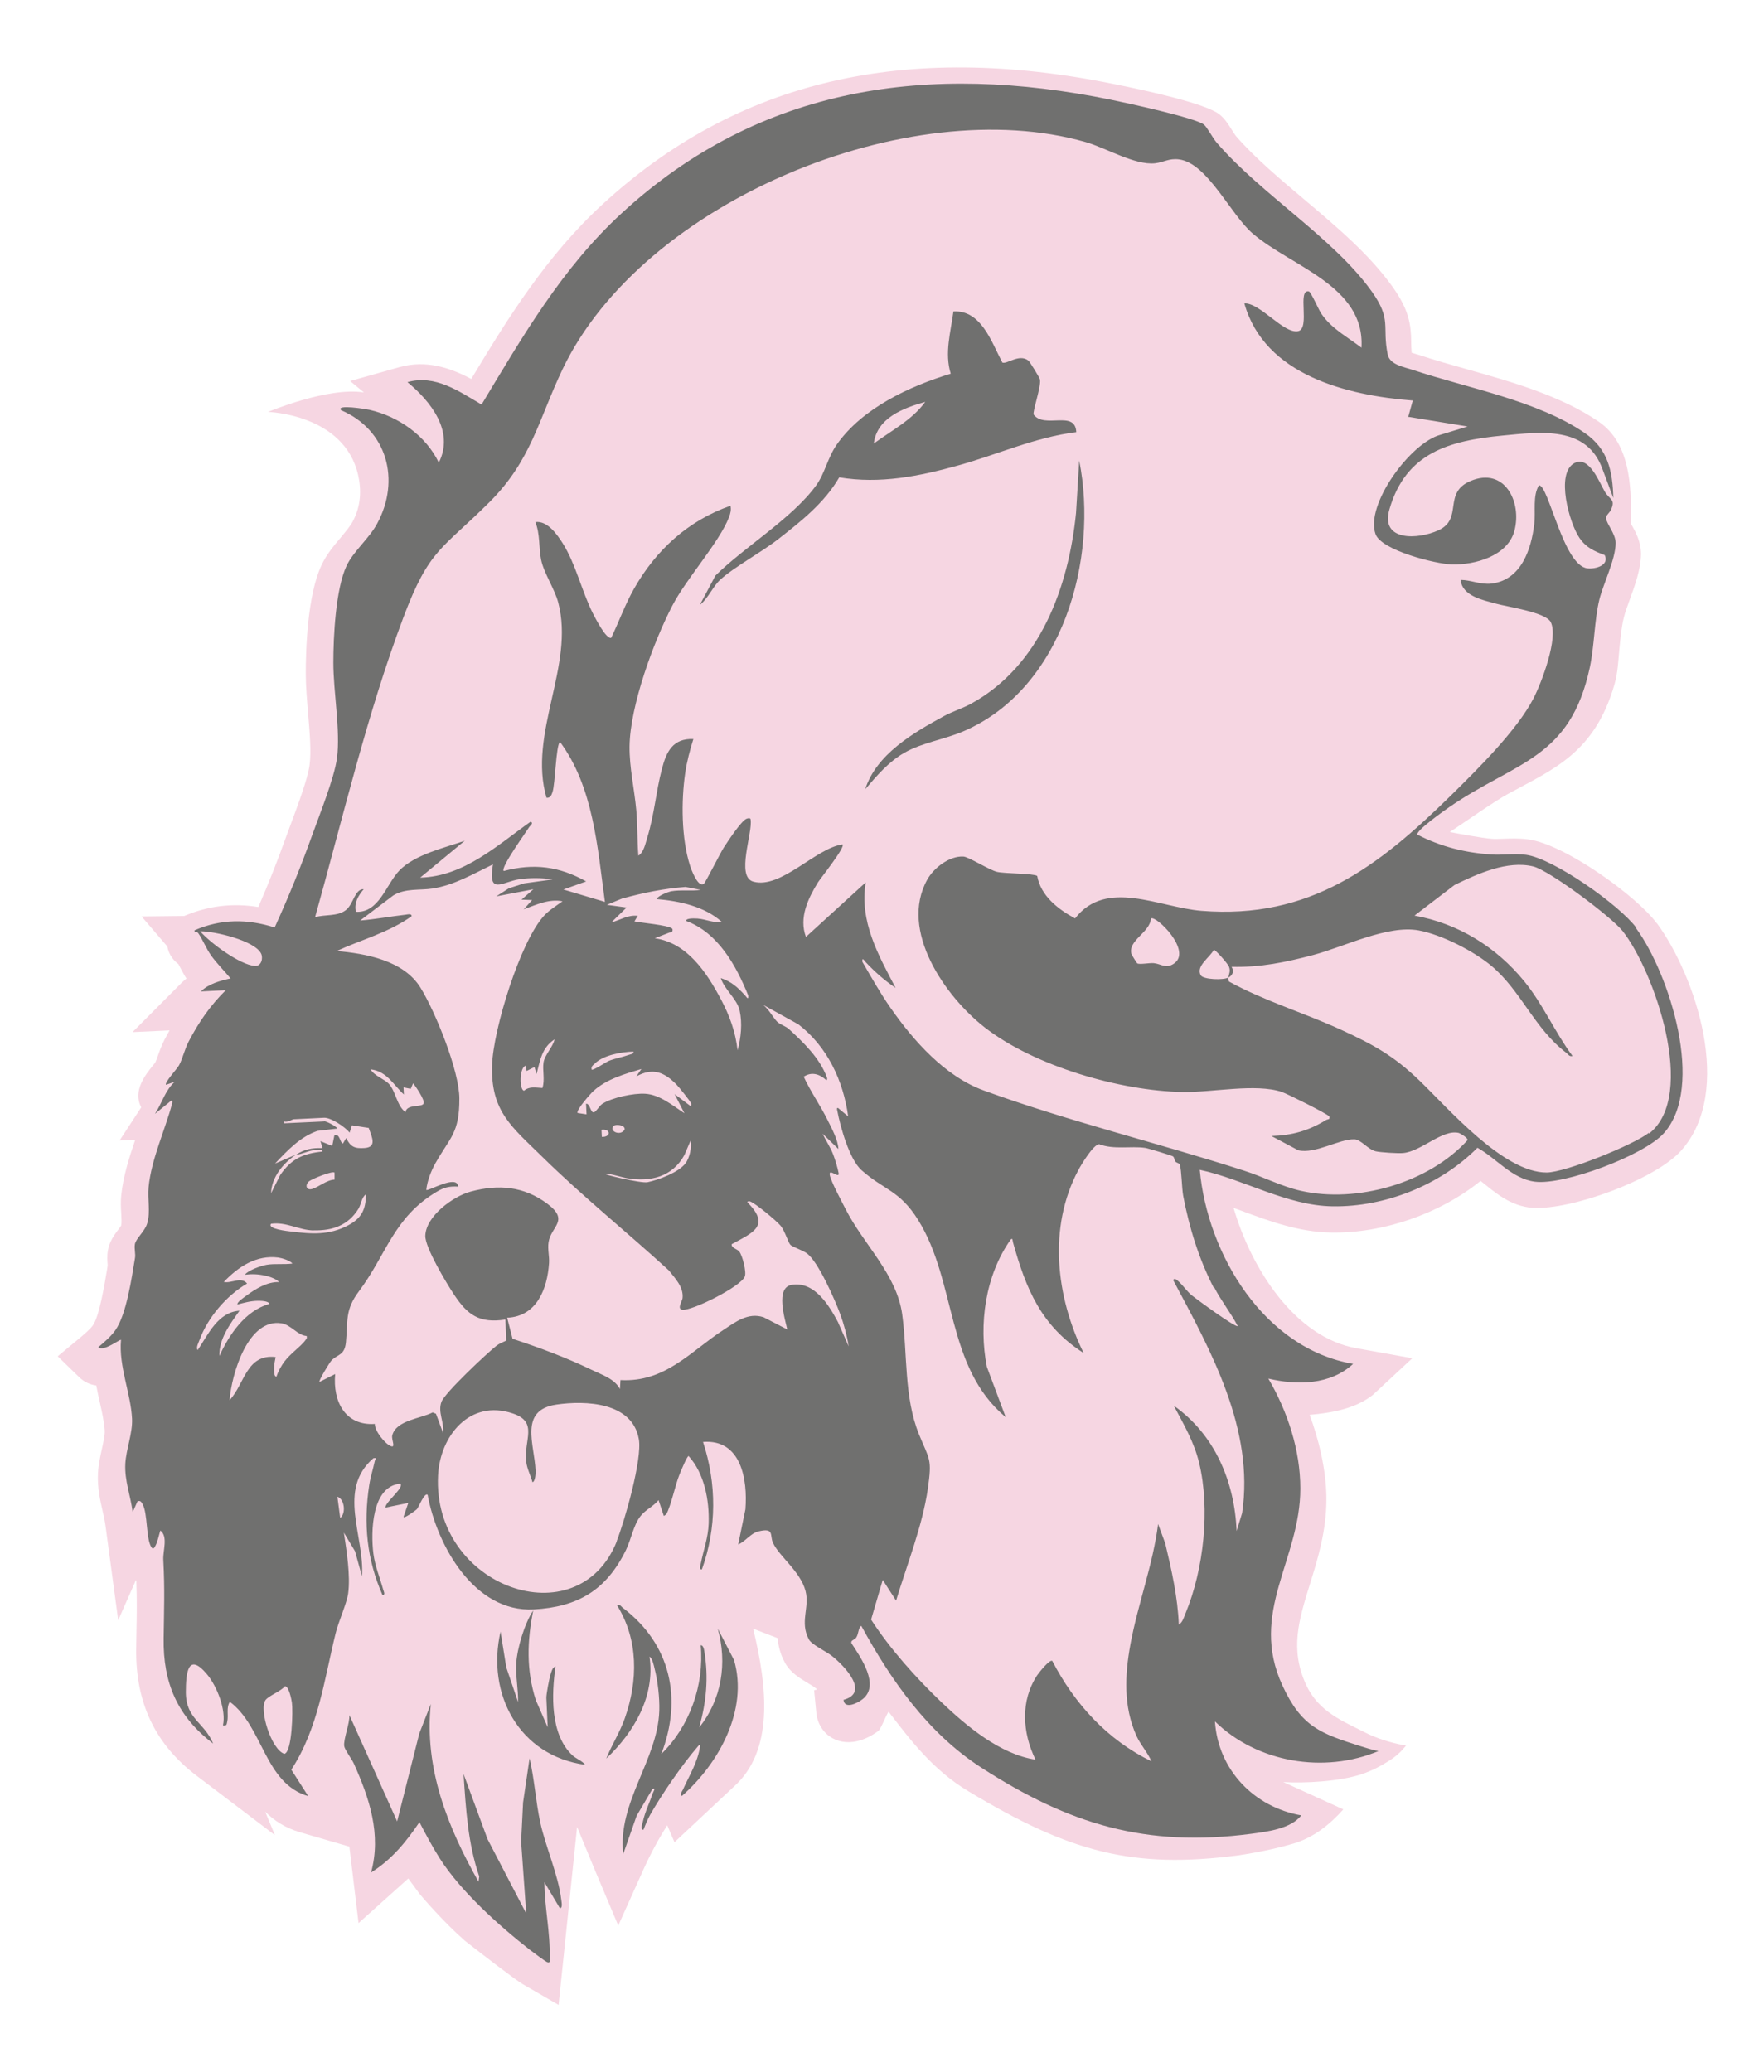 <?xml version="1.0" encoding="UTF-8"?> <svg xmlns="http://www.w3.org/2000/svg" id="_Слой_1" data-name="Слой 1" viewBox="0 0 144 169.13"><defs><style> .cls-1 { fill: #f6d6e2; } .cls-2 { fill: #70706f; } </style></defs><g><path class="cls-1" d="M81.68,30.48c.36.21,1.38-.75,2.15-.15.12.1.92,1.39.95,1.56.09.6-.62,2.6-.52,2.85.89,1.18,3.4-.41,3.48,1.43-3.33.41-6.41,1.82-9.61,2.71-3.2.89-6.42,1.54-9.74.98-1.2,2.08-3.12,3.59-4.99,5.05-1.35,1.06-3.63,2.29-4.74,3.32-.57.52-1,1.55-1.65,2.04l1.27-2.39c2.38-2.35,6.3-4.7,8.23-7.37.71-.98.93-2.25,1.68-3.33,2.09-2.97,5.92-4.75,9.3-5.78-.52-1.69,0-3.39.22-5.08,2.27-.13,3.11,2.5,3.98,4.14ZM75.41,33.71c-1.78.5-3.94,1.3-4.2,3.4,1.44-1.06,3.13-1.92,4.2-3.4Z"></path><polygon class="cls-1" points="44 151.9 44 151.97 43.99 151.94 44 151.9"></polygon><path class="cls-1" d="M70.51,65.34c.91-2.88,3.94-4.63,6.45-6,.7-.38,1.53-.63,2.23-1.02,5.6-3.09,7.93-9.48,8.54-15.55l.26-4.28c1.6,8.05-1.36,18.58-9.39,22.07-1.6.7-3.43.94-4.9,1.79-1.29.74-2.25,1.88-3.2,2.99Z"></path><path class="cls-1" d="M135.24,75.35c-1.59-2.17-7.49-6.45-10.49-6.84-.74-.1-1.42-.07-2.03-.05-.37.01-.71.03-.99,0-.63-.04-2.81-.44-3.38-.55,1.11-.73,3.66-2.52,4.71-3.09,3.71-2.03,7.11-3.33,8.74-8.98.27-.95.31-1.96.4-2.92.09-.94.18-1.83.37-2.56.08-.35.27-.85.46-1.39.43-1.18.92-2.52.93-3.75,0-1-.44-1.8-.74-2.33-.02-.04-.04-.07-.06-.11,0-.16,0-.34,0-.51-.02-2.56-.06-6.06-2.63-7.84-3.09-2.13-7.18-3.28-10.8-4.3-1.35-.38-2.63-.74-3.8-1.13-.14-.05-.3-.09-.46-.14-.07-.02-.15-.04-.23-.07-.03-.32-.04-.61-.04-.9-.02-1.36-.15-2.56-1.52-4.48-1.88-2.64-4.59-4.92-7.21-7.13-1.99-1.68-4.05-3.41-5.58-5.18-.06-.07-.21-.31-.3-.45-.32-.51-.6-.96-1.05-1.32-1.11-.87-5.81-1.91-8.5-2.45-17.2-3.52-30.9-.3-41.88,9.82-4.55,4.19-7.7,9.26-10.69,14.23-1.62-.86-3.61-1.6-5.88-.96l-4.01,1.13,1.13.93c-2.94-.47-7.83,1.59-7.83,1.59,0,0,6.2.17,7.35,5.13.28,1.23.25,2.55-.45,3.84-.21.38-.58.82-.96,1.28-.55.65-1.17,1.38-1.58,2.27-1.16,2.47-1.28,7-1.28,8.83,0,1.01.1,2.14.19,3.24.13,1.55.27,3.15.12,4.24-.14,1.08-.96,3.28-1.5,4.73-.16.42-.3.82-.43,1.16-.68,1.91-1.44,3.82-2.25,5.69-2.11-.34-4.1-.1-6.05.73l-3.48.04,2.1,2.45c.06.33.19.65.39.92.12.17.29.36.52.52.03.06.07.13.1.2.16.3.33.63.55.98-.15.12-.29.24-.43.38l-3.97,3.99,3.02-.14c-.14.25-.28.51-.42.78-.23.45-.39.89-.53,1.29-.07.2-.15.42-.21.55-.06.07-.13.16-.21.26-.59.74-1.65,2.05-.94,3.4l-1.77,2.71,1.28-.06c-.49,1.44-.97,2.94-1.14,4.51-.06.57-.03,1.08,0,1.53.02.38.04.73-.01.97-.05.08-.15.2-.21.29-.31.41-.74.97-.87,1.73-.08.49-.04.9-.02,1.18,0,.02,0,.05,0,.07l-.06.37c-.19,1.13-.62,3.76-1.15,4.5-.23.32-.73.74-1,.97l-1.87,1.55,1.74,1.69c.44.43.93.63,1.41.69.09.48.19.94.29,1.38.19.84.36,1.63.4,2.31.02.36-.11.93-.23,1.49-.14.63-.28,1.28-.32,1.97-.06,1.18.17,2.21.38,3.11.1.44.19.85.24,1.24l1.03,7.66,1.44-3.26s.03.02.04.03c.06,1.55.04,2.76.01,4.24,0,.4-.02.82-.02,1.28-.07,4.43,1.54,7.82,4.9,10.38l6.42,4.87-.79-1.91c.73.73,1.65,1.33,2.85,1.68l4.02,1.17.75,6.24,4.06-3.64.91,1.24.1.12c.07.09,1.85,2.18,3.6,3.71l.1.08c1.47,1.15,4.03,3.12,4.64,3.48l2.92,1.69,1.51-14.53c.42,1.03.89,2.17,1.41,3.42l1.95,4.63,2.06-4.58c.58-1.29,1.31-2.63,1.94-3.6l.59,1.38,4.83-4.52c3.3-2.93,2.76-8.12,1.59-12.91l2.01.78c.04.61.2,1.29.59,2,.43.8,1.21,1.27,1.95,1.71.16.1.4.24.47.3.07.06.14.11.21.17l-.25.07.18,1.84c.1.99.68,1.81,1.55,2.18,1.62.69,3.22-.48,3.52-.71.21-.17.67-1.38.83-1.56,1.76,2.28,3.57,4.72,6.51,6.49,8.3,4.99,13.41,6.36,22.05,5.23,0,0,2.39-.33,4.49-.96,1.62-.48,2.95-1.53,4.07-2.79h0s-4.9-2.23-4.9-2.23c1.69.11,4.65-.04,6.45-.66.83-.29,1.43-.6,2.24-1.11.44-.28.84-.62,1.17-1.02l.16-.19s-1.74-.24-3.43-1.11c-1.69-.87-3.69-1.62-4.72-3.83-1.35-2.92-.61-5.29.32-8.29.63-2.02,1.33-4.3,1.33-6.88,0-2.42-.67-5.01-1.37-6.88,1.9-.18,3.71-.5,5.15-1.62l3.23-3-4.51-.81c-5.08-.87-8.64-6.52-10.08-11.46.22.08.44.16.66.24,2.3.85,4.67,1.73,7.31,1.77,4.25.07,8.86-1.53,12.19-4.21.02.01.04.03.06.04,1.06.84,2.36,2.03,4.19,2.15,3.17.2,9.98-2.3,12.1-4.64,4.42-4.89,1.14-14.37-1.94-18.57Z"></path></g><path class="cls-1" d="M22.7,77.95c.67-.31,1.92-3.19,2.11-4.09.19-.9,3.22-10.7,3.3-10.98s5.41-20.04,6.03-20.44,7.2-7.24,7.2-7.24l6.33-12.08s11.49-10.11,11.85-10.22,13.34-4.03,13.34-4.03l11.7.19,7.02.59,5.59,1.48,6.14,5.23,7.41,6.92,1.51,2.78.19,4.04,7.28,2.21,6.37,2,2.82,1.13s1.2.98,1.25.99.92,1.32.96,1.44.4,1.55.43,1.6.13.74.13.74c0,0,.08.34.08.42s-.09.62-.09.62l-.36.43s-.72.51-.7.58.49.99.5,1.01.47,1.7.47,1.7l-1.76,5.78-5.07,9.29-5.82,4.85-2.69,2.38-.91,1.24,4.81,1.48,3.18.03,2.27.43,1.79.94,2.71,1.76s1.64,1.53,1.78,1.57,1.02,1.1,1.02,1.1c0,0,1.09,1.74,1.28,1.83s1.07,2.11,1.07,2.11c0,0,.82,2.22.93,2.35s.65,3.74.65,3.74l.13,2.75-.36,2.32-1.21,1.44-1.38,1.08-3.83,1.74s-2.86.78-3,.79-2.4-.2-2.4-.2l-1.27-.55s-.77-.42-.79-.45-1.62-1.24-1.62-1.24c0,0-.61-.29-.59-.28s-1.05.88-1.06.93-4.44,2.71-4.44,2.71l-3.68.71-4.13.19-3.96-1.02s-3.55-1.37-3.6-1.44-2.49-.45-2.49-.45c0,0,.55,2.56.49,2.77s1.43,4.35,1.43,4.35l2.9,5.52s3.85,2.65,3.58,2.73-4.61.22-4.61.22c0,0,2.67,6.78,3.02,6.9s-.27,7.47-.27,7.47c0,0-3.84,7.84-4.04,7.92s-5.58,6.06-5.5,6.26.36,7.64.36,7.64c0,0-10.21-2.07-10.44-2.13s-5.7-3.46-6.4-3.77c-.7-.31-5.17-5.76-5.32-5.96s-2.7-4.61-2.7-4.61l-5.59-12.46s-11.41-1.39-10.95-1.42-.64,5.09-.64,5.09l-.85,2.37-.64,2.07-1.07,1.75-1.32,1.4-1.11.85-1.99.63-2.29.25s-2.09-.33-2.24-.57-1.91-1.49-2.19-1.66-1.22-1.51-1.41-1.68-.8-1.25-.9-1.57-.61-2.23-.61-2.23l-.49-1.59-.84-1.29-1.67-1.16-4.16-1.37s-5.73,5.43-5.57,5.7-8.3-6.35-8.52-6.48.65-19.94.65-19.94l7.1-16.23.43-2.72Z"></path><g><path class="cls-2" d="M133.59,75.74c-1.36-1.85-6.76-5.67-9.01-5.97-.98-.13-1.97.04-2.89-.03-2.14-.15-4.07-.64-5.97-1.61-.24-.28,2.32-2.07,2.61-2.27,5.43-3.73,9.84-3.89,11.45-11.38.38-1.78.37-3.86.78-5.54.31-1.27,1.33-3.3,1.33-4.62,0-.74-.72-1.53-.79-2.02-.03-.22.3-.45.41-.69.39-.88-.1-.8-.51-1.49-.44-.75-1.27-2.94-2.46-2.33-1.59.81-.42,4.94.4,6.12.55.8,1.2,1.07,2.06,1.4.39.82-.73,1.15-1.4,1.08-1.98-.19-3.18-6.82-3.97-6.78-.53.86-.26,2.13-.38,3.13-.24,2.1-1.07,4.59-3.48,4.89-.9.11-1.67-.29-2.54-.3.15,1.33,1.81,1.64,2.89,1.94.92.26,4.06.7,4.47,1.5.65,1.29-.75,4.95-1.4,6.22-1.35,2.62-4.58,5.8-6.72,7.91-5.95,5.84-11.54,10.15-20.4,9.44-3.45-.28-7.76-2.67-10.31.62-1.38-.74-2.8-1.84-3.09-3.47-.33-.21-2.64-.18-3.28-.33-.65-.16-2.32-1.23-2.75-1.25-1.14-.06-2.42.93-2.95,1.89-2.3,4.16,1.46,9.53,4.7,12.06,4.06,3.16,11.06,5.18,16.17,5.27,2.37.04,5.95-.72,8.07-.01.45.15,3.77,1.81,3.88,2,.08.29-.11.2-.27.3-1.42.87-2.76,1.25-4.45,1.3l2.2,1.17c1.4.31,3.32-.93,4.57-.9.54.01,1.09.82,1.75.98.39.09,1.83.18,2.23.14,1.49-.13,3.22-1.97,4.55-1.64.1.03.77.41.71.59-3.18,3.5-9.03,5.17-13.62,4.13-1.58-.36-3.08-1.15-4.62-1.64-6.94-2.24-14.47-4.07-21.26-6.55-3.16-1.15-5.73-4.05-7.61-6.75-.84-1.2-1.55-2.47-2.29-3.74-.04-.44.15-.11.26.01.75.8,1.54,1.5,2.45,2.11-1.42-2.7-2.96-5.42-2.44-8.61l-4.88,4.45c-.59-1.57.18-3.15.98-4.45.22-.35,2.26-2.89,2.01-3.1-2.18.29-5.02,3.66-7.28,3.04-1.46-.4-.03-4-.23-5.09-.02-.14-.25-.08-.34-.04-.44.19-1.53,1.86-1.85,2.35-.3.47-1.49,2.86-1.63,2.96-.48.34-1.05-1.24-1.13-1.51-.7-2.19-.72-5.24-.39-7.52.13-.92.39-1.9.67-2.79-1.67-.07-2.21,1.03-2.57,2.45-.48,1.81-.62,3.75-1.19,5.58-.15.49-.28,1.21-.73,1.49-.1-1.23-.06-2.48-.17-3.71-.15-1.7-.57-3.49-.55-5.21.04-3.32,1.97-8.57,3.51-11.52,1.16-2.22,3.82-5.14,4.61-7.19.12-.33.19-.57.12-.93-3.46,1.21-6.09,3.62-7.88,6.78-.73,1.29-1.22,2.68-1.86,4-.43.12-1.31-1.65-1.5-2.01-.91-1.82-1.38-3.99-2.45-5.7-.47-.74-1.26-1.87-2.24-1.74.4.99.27,2.09.47,3.07.22,1.09,1.1,2.37,1.4,3.5,1.36,5.17-2.49,10.69-.96,15.93.31.04.41-.22.49-.46.23-.67.28-3.82.61-4.1,2.74,3.7,3.06,8.61,3.67,13.06l-3.39-1.01,1.86-.66c-2.19-1.23-4.28-1.5-6.73-.85-.3-.25,1.84-3.19,2.08-3.59.08-.12.38-.3.12-.44-2.74,1.94-5.45,4.48-9.02,4.57l3.64-3.01c-1.68.59-4.07,1.12-5.34,2.43-1.09,1.13-1.65,3.48-3.55,3.37-.16-.75.19-1.3.64-1.85-.76,0-.82,1.23-1.47,1.72-.68.52-1.68.33-2.5.57,2.27-8.11,4.24-16.59,7.21-24.47,2.12-5.62,3.12-5.51,7.04-9.42,3.41-3.41,3.99-6.72,5.95-10.83,6.53-13.7,28.28-22.67,42.71-18.54,1.65.47,4.01,1.9,5.65,1.73.72-.08,1.13-.42,1.96-.32,2.32.29,4.21,4.5,6.02,6.05,3.14,2.7,9.19,4.27,8.88,9.32-1.14-.88-2.47-1.56-3.29-2.8-.21-.31-.83-1.76-1.01-1.8-.97-.18.14,3.04-.87,3.25-1.18.24-3.09-2.32-4.39-2.27,1.64,5.87,8.41,7.52,13.75,7.93l-.37,1.33,4.84.79-2.22.68c-2.44.65-6.16,5.72-5.29,8.11.48,1.32,4.9,2.43,6.22,2.47,1.88.05,4.55-.68,5.11-2.72.65-2.39-.81-5.27-3.58-4.09-2.29.97-.57,3.08-2.61,4.02-1.64.76-4.77.94-4.01-1.7,1.34-4.65,4.91-5.61,9.24-6.03,3.13-.3,6.9-.82,8.17,2.78l.87,2.32c-.06-2.23-.44-4-2.32-5.3-3.85-2.65-9.62-3.68-14.05-5.16-.73-.24-1.88-.42-2.05-1.26-.47-2.33.35-2.82-1.3-5.14-3.13-4.38-8.99-7.89-12.67-12.16-.3-.35-.78-1.26-1.03-1.46-.7-.55-6.36-1.78-7.59-2.03-14.8-3.02-28.6-1.19-39.97,9.29-4.87,4.49-8.03,9.99-11.41,15.59-1.84-1.08-3.79-2.47-6.05-1.83,1.91,1.58,3.85,4.02,2.56,6.57-1.05-2.2-3.29-3.77-5.66-4.31-.21-.05-2.77-.48-2.32.03,3.76,1.6,4.88,5.71,2.94,9.27-.66,1.22-1.93,2.24-2.49,3.43-.89,1.89-1.08,5.78-1.08,7.91,0,2.34.59,5.58.3,7.77-.22,1.66-1.44,4.66-2.04,6.34-.91,2.54-1.93,5.05-3.05,7.5-2.23-.71-4.37-.71-6.54.23-.04.22.2.08.3.23.38.54.64,1.25,1.07,1.85.47.65,1.06,1.23,1.57,1.85-.83.18-1.8.44-2.42,1.06l2.03-.1c-1.27,1.25-2.21,2.62-3.03,4.19-.32.61-.49,1.39-.78,1.93-.16.3-1.21,1.42-1.07,1.6l.72-.25c-.79.7-1.05,1.76-1.62,2.62l1.33-1.08c.11-.03.1.14.08.21-.59,2.21-1.7,4.55-1.93,6.85-.1.99.17,1.99-.11,2.95-.19.67-.93,1.24-1.01,1.72-.06.38.07.78.01,1.12-.27,1.63-.7,4.63-1.61,5.9-.36.51-.91.98-1.39,1.38.42.4,1.78-.68,1.86-.6-.2,2.14.8,4.38.9,6.43.06,1.16-.49,2.53-.55,3.68-.07,1.38.43,2.6.6,3.95l.4-.89c.24-.06.3.04.41.24.43.77.27,2.8.71,3.5.15.24.25.06.34-.11.18-.33.28-.86.4-1.24.65.49.2,1.64.24,2.39.13,2.45.06,4,.03,6.4-.06,3.65,1.13,6.39,4.04,8.6-.72-1.74-2.22-1.99-2.23-4.18,0-1.56.16-3.35,1.74-1.46.8.96,1.57,2.9,1.29,4.15.32.04.29-.04.35-.3.12-.54-.1-1.13.21-1.62,2.74,2.04,2.81,6.65,6.4,7.7l-1.38-2.16c2.2-3.37,2.68-7.32,3.62-11.14.23-.94.91-2.44,1.02-3.24.2-1.46-.13-3.5-.35-4.97l.91,1.52.57,2.05c.23-3.3-2.06-7.05.93-9.64.38-.05.15.05.11.25-.14.65-.35,1.29-.45,1.95-.48,3.13-.2,6.05,1.08,8.96.27.02.1-.3.06-.44-.27-.97-.67-1.93-.8-2.94-.22-1.75-.15-5.51,2.2-5.7.35.31-1.24,1.5-1.22,1.95l1.87-.38-.38,1.11c-.07.26.98-.49,1.09-.61.12-.14.63-1.4.87-1.16.76,4.14,3.82,9.61,8.66,9.35,3.62-.2,5.92-1.58,7.52-4.83.44-.9.62-2.06,1.2-2.79.42-.53,1.04-.78,1.47-1.3l.43,1.29s.17-.09.21-.16c.37-.65.72-2.36,1.06-3.2.09-.24.63-1.53.75-1.53,1.3,1.43,1.7,3.62,1.64,5.51-.04,1.18-.44,2.2-.65,3.3-.03.15-.17.48.1.44,1.21-3.38,1.21-6.99.09-10.4,3.11-.24,3.65,3.05,3.46,5.5l-.59,2.87c.59-.24,1-.91,1.66-1.07,1.32-.32.9.32,1.18.93.5,1.11,2.24,2.33,2.66,3.94.35,1.36-.5,2.53.28,3.96.23.42,1.36.94,1.85,1.32,1.01.79,3.16,3.01.97,3.6.08.8,1.15.27,1.55-.05,1.46-1.14-.16-3.43-.91-4.58-.06-.26.26-.24.4-.46.2-.31.15-.77.41-.95,2.46,4.5,5.45,8.77,9.81,11.58,7.18,4.63,13.44,6.52,22.04,5.39,1.34-.18,3.21-.41,4.07-1.5-3.85-.67-6.79-3.71-7.05-7.67,3.45,3.37,8.91,4.28,13.35,2.42-.48-.08-1.24-.33-1.41-.38-3.34-1.06-4.87-1.59-6.43-4.97-2.76-5.99,1.46-10.24,1.46-16.08,0-3.13-1.04-6.29-2.61-8.97,2.35.56,5.07.52,6.92-1.2-7.26-1.25-11.89-8.93-12.52-15.84,3.62.78,7.08,2.92,10.83,2.98,4.3.07,8.82-1.74,11.84-4.78,1.56.87,2.82,2.54,4.7,2.77,2.37.3,8.87-2.14,10.5-3.94,3.43-3.8.45-13.06-2.24-16.73ZM95.8,78.67c-.64.41-1.02,0-1.62-.06-.36-.03-1.13.13-1.34.02-.04-.02-.45-.68-.48-.78-.29-1.1,1.53-1.75,1.59-2.88.39-.32,3.46,2.68,1.85,3.7ZM50.86,73.32c1.67-.46,3.36-.8,5.1-.93l1.24.24c-.75.11-1.66-.02-2.39.11-.26.05-1.09.36-1.21.64,1.85.16,3.9.59,5.32,1.86-.67.11-1.31-.22-1.98-.27-.18,0-.91-.07-.94.19,2.61.96,4.09,3.64,5.08,6.09.04.44-.15.11-.26-.01-.6-.65-1.1-1.12-1.98-1.41.29.93,1.33,1.7,1.54,2.65.23,1.04.11,2.23-.17,3.24-.17-1.5-.65-2.83-1.36-4.16-1.16-2.18-2.75-4.61-5.4-4.98l1.23-.48c.24.05.26-.24.19-.31-.32-.29-2.55-.47-3.08-.59l.27-.45c-.79-.1-1.43.34-2.16.54l1.25-1.22-1.61-.22,1.31-.54ZM48.57,86.79c.71-.68,2.19-.94,3.14-.96.04.21-.24.21-.39.27-.52.19-1.09.28-1.6.48-.25.1-1.31.82-1.42.72-.07-.27.12-.36.28-.51ZM48.45,89.04c1.07-.97,2.56-1.39,3.91-1.79l-.41.6c1.37-.75,2.32-.32,3.31.71.2.21,1.06,1.28,1.15,1.48.03.07.05.23-.06.22l-1.28-.96.8,1.56c-.95-.62-2.01-1.52-3.2-1.59-.94-.06-2.72.31-3.51.83-.23.16-.48.6-.64.67-.32.15-.32-.7-.68-.69l.04.87-.73-.11c-.15-.21,1.06-1.59,1.3-1.8ZM49.38,95.79c.48,0,1.28.28,1.84.38,1.91.31,3.67-.12,4.65-1.9l.5-1.17c.12.52-.08,1.43-.42,1.86-.57.74-2.17,1.33-3.08,1.53-.53.12-3.91-.7-3.49-.7ZM49.13,92.79l-.03-.58c.76-.11.8.61.03.58ZM50.12,91.88c.15-.13.93-.07.87.31-.35.6-1.36.09-.87-.31ZM26.46,91.53l-3.26.15v-.15c.27.11.66-.18.78-.18l2.47-.12c.56-.03,1.72.75,2.09,1.21l.19-.59,1.37.21c.24.72.71,1.57-.34,1.64-.81.06-1.15-.1-1.5-.81l-.27.45c-.27-.11-.22-.81-.69-.69l-.18.88-.96-.39.17.57c-.88-.03-1.48.09-2.16.54.47-.05.9-.28,1.36-.36.16-.03.8-.15.8.1-1.6.16-2.54.59-3.46,1.92l-.74,1.48c.03-1.3.99-2.46,2.03-3.15l-1.71.73c1-1.06,2.06-2.19,3.47-2.67l1.63-.19c-.16-.22-.92-.61-1.12-.6ZM25.59,100.42c1.54.04,2.84-.41,3.67-1.76.24-.4.24-.91.61-1.18,0,1.23-.35,1.94-1.43,2.52-1.57.84-3.02.72-4.73.51-.16-.02-1.94-.2-1.58-.63,1.23-.17,2.24.51,3.46.55ZM25.25,96.4c.24-.18,1.89-.86,2.06-.69v.57c-.64.02-1.3.61-1.82.76-.5.15-.62-.34-.24-.64ZM16.35,76.01c1.15-.01,4.42.75,4.96,1.81.19.38.03,1.05-.5,1.02-1.21-.08-3.65-1.88-4.46-2.82ZM17.91,110.69c-.05-1.41.87-2.62,1.64-3.71-1.76.11-2.55,1.93-3.41,3.21-.17-.2.08-.62.15-.83.67-1.83,2.2-3.62,3.88-4.6-.48-.6-1.32.02-1.9-.13,1.18-1.24,2.66-2.22,4.45-1.99.28.04.97.24,1.15.49-.67.09-1.45-.01-2.1.1-.45.08-1.49.43-1.78.81.59-.07,1.09-.05,1.67.08.31.06.92.27,1.12.52-.97-.03-1.91.55-2.67,1.11-.17.13-.78.52-.73.72.56-.14,1.06-.29,1.66-.3.2,0,.88,0,.95.25-1.99.57-3.27,2.49-4.09,4.27ZM23.22,143.15c-1.08-.34-2.1-3.65-1.54-4.4.25-.34,1.26-.72,1.58-1.12.32-.02.53,1.07.57,1.34.09.63.02,3.99-.6,4.17ZM24.91,109.42c-.41.52-1.19,1.05-1.67,1.68-.27.35-.54.84-.67,1.26-.25.01-.19-.63-.19-.8,0-.28.08-.53.12-.8-2.4-.27-2.52,2.2-3.76,3.52.16-2.1,1.5-6.72,4.25-6.27.78.13,1.31.99,2.04,1.03.06.2-.02.24-.12.37ZM27.77,123.89l-.23-1.73c.59.18.72,1.39.23,1.73ZM50.36,125.78c-3.17,7.99-15.08,3.76-14.6-5.37.17-3.24,2.6-6.22,6.09-5.05,2.14.71.88,2.18,1.11,3.97.07.57.36,1.1.51,1.65.24-.08.26-.76.25-.96-.09-2.13-1.38-4.93,1.7-5.38,2.39-.35,6.2-.2,6.73,2.82.29,1.63-1.15,6.66-1.81,8.33ZM68.44,107.97c-.75-1.41-1.94-3.42-3.82-3.1-1.33.23-.56,2.73-.35,3.64l-1.94-1c-1.27-.41-2.28.38-3.28,1.04-2.7,1.76-4.74,4.29-8.4,4.09l-.04.73c-.46-.85-1.46-1.15-2.32-1.57-2.08-1-4.25-1.81-6.45-2.53l-.44-1.72c2.42-.1,3.28-2.36,3.42-4.45.04-.56-.13-1.14-.04-1.71.2-1.31,1.75-1.76-.11-3.15-1.91-1.42-3.98-1.6-6.26-.98-1.41.38-3.64,1.99-3.69,3.6-.03.96,1.75,3.91,2.35,4.81,1.11,1.67,2.06,2.35,4.19,2.03l.06,1.72c-.28.13-.57.24-.82.44-.79.63-4.17,3.8-4.46,4.55-.32.85.24,1.65.13,2.55l-.58-1.57-.27-.11c-.94.5-2.99.63-3.3,1.88-.08.34.3,1.01-.09.88-.48-.16-1.36-1.26-1.33-1.82-2.45.16-3.44-1.87-3.24-4.07l-1.28.64c-.09-.09.84-1.61.98-1.75.5-.52,1.07-.39,1.18-1.49.17-1.74-.1-2.62,1.07-4.17,2.25-3,2.81-6.01,6.34-8.11.6-.36,1.03-.46,1.75-.42-.07-1.04-2.45.41-2.6.27.06-.69.4-1.57.74-2.17,1.2-2.13,1.97-2.46,1.96-5.29,0-2.25-1.96-7.08-3.17-9.04-1.37-2.23-4.46-2.79-6.85-3,2.06-.94,4.26-1.51,6.12-2.84.03-.24-.36-.14-.52-.12-1.22.14-2.45.37-3.68.47l2.71-2.05c1-.6,2.16-.4,3.2-.56,1.79-.28,3.33-1.2,4.93-1.97-.44,2.58.78,1.41,2.17,1.21.82-.12,1.88-.12,2.69.02l-2.32.32-1.24.4-1.03.66,3.03-.58-.97.85.87.03-.69.76c1.01-.37,2.06-.88,3.17-.66-.49.36-1.06.7-1.48,1.15-1.96,2.08-4.18,9.33-4.27,12.22-.12,3.79,1.62,5.05,4.11,7.5,3.29,3.23,6.92,6.15,10.32,9.26.52.66,1.21,1.35,1.12,2.26-.03.26-.48.88-.02.95.78.11,4.76-1.88,5.1-2.71.15-.36-.19-1.73-.46-2.05-.15-.19-.66-.29-.61-.59,1.72-.94,3.2-1.49,1.29-3.41-.03-.11.14-.1.21-.08.44.15,2.16,1.58,2.5,1.99.36.45.61,1.37.8,1.56.16.16.98.43,1.33.68.93.67,2.28,3.76,2.72,4.94.31.84.56,1.77.7,2.66l-.84-1.9ZM30.26,87.28c1.33.16,1.84,1.25,2.71,2.05l-.03-.58.59.12.19-.45c.24.27.94,1.33.87,1.62-.09.39-1.39.02-1.49.74-.73-.58-.78-1.67-1.34-2.3-.38-.42-1.2-.66-1.51-1.2ZM44.28,88.8c-.56-.02-1.04-.16-1.5.22-.38-.04-.41-1.83.12-2.04l.09.43.64-.32.17.57c.3-1.12.42-2.14,1.47-2.83-.13.63-.8,1.25-.9,1.89-.1.65.13,1.4-.09,2.08ZM99.12,105.07c.57,1.11,1.34,2.06,1.92,3.16-.15.17-3.44-2.25-3.76-2.51-.42-.36-.7-.8-1.06-1.12-.12-.1-.33-.35-.45-.12,3.09,5.79,6.64,12.18,5.63,19.01l-.45,1.47c-.17-4.04-1.78-7.87-5.13-10.23.81,1.52,1.66,2.97,2.07,4.67.91,3.77.38,8.66-1.1,12.25-.13.32-.25.77-.56.95-.09-2.25-.59-4.46-1.11-6.64l-.58-1.57c-.42,3.32-1.66,6.55-2.26,9.82-.46,2.5-.58,5.08.49,7.46.34.75.9,1.34,1.23,2.09-3.58-1.74-6.28-4.68-8.1-8.2-.22-.14-1.08.95-1.23,1.17-1.39,2.11-1.21,4.68-.14,6.89-2.89-.43-5.64-2.75-7.71-4.72-2.06-1.97-4.17-4.33-5.71-6.71l.95-3.24,1.09,1.69c.89-2.94,2.14-6.06,2.59-9.11.36-2.51.14-2.35-.72-4.46-1.24-3.07-.93-6.55-1.37-9.79-.45-3.29-3.16-5.7-4.64-8.63-.3-.59-1.16-2.19-1.27-2.73-.13-.64.81.35.72-.17-.08-.43-.28-1.09-.44-1.51-.23-.61-.6-1.13-.87-1.71l1.29,1.25c-.02-.72-.54-1.68-.89-2.38-.59-1.2-1.38-2.3-1.94-3.52.65-.43,1.29-.22,1.83.27.11.02.09-.15.06-.22-.58-1.57-1.9-2.84-3.09-3.93-.28-.26-.71-.36-.97-.61-.34-.34-.69-1.05-1.17-1.39l2.91,1.61c2.36,1.82,3.66,4.59,4.06,7.51l-.83-.69c-.12-.02-.08.13-.06.22.25,1.31.98,3.96,1.97,4.85,1.82,1.63,3.11,1.63,4.63,4.07,3.17,5.1,2.22,11.97,7.15,16.1l-1.54-4.11c-.68-3.47-.13-7.46,1.94-10.38.18-.2.16.1.2.24,1.05,3.77,2.3,6.81,5.76,9.01-2.26-4.59-2.91-10.27-.44-14.91.23-.44,1.23-2.11,1.71-2.13,1.21.46,2.56.13,3.76.3.21.03,2.16.62,2.26.69.13.1.11.3.2.42.09.12.32.13.36.25.15.47.16,1.9.28,2.56.49,2.58,1.28,5.15,2.49,7.49ZM134.6,92.46c-1.28,1-6.8,3.23-8.34,3.24-3.53.01-8-5.21-10.39-7.51-2.1-2.02-3.74-2.92-6.37-4.13-3.02-1.39-6.29-2.36-9.18-3.95-.04-.11-.04-.22-.04-.33-.36.23-2.06.18-2.26-.18-.42-.75.75-1.45,1.07-2.08.14,0,1.16,1.15,1.24,1.39.15.42-.04.58-.04.88.36-.22.46-.52.25-.88,2.34.06,4.41-.37,6.65-.96,2.56-.68,6.1-2.48,8.63-2.01,1.88.35,4.5,1.69,5.96,2.92,2.4,2.03,3.49,5.1,6.07,7.06.17.13.25.34.52.27-1.45-1.95-2.41-4.23-3.95-6.11-2.27-2.78-5.38-4.71-8.95-5.35l3.27-2.5c1.87-.91,4.32-2.03,6.43-1.51,1.32.33,6.37,4.11,7.29,5.27,2.57,3.25,6.13,13.42,2.16,16.53Z"></path><path class="cls-2" d="M81.8,29.58c.36.21,1.38-.75,2.15-.15.12.1.92,1.39.95,1.56.09.6-.62,2.6-.52,2.85.89,1.18,3.4-.41,3.48,1.43-3.33.41-6.41,1.82-9.61,2.71-3.2.89-6.42,1.54-9.74.98-1.2,2.08-3.12,3.59-4.99,5.05-1.35,1.06-3.63,2.29-4.74,3.32-.57.52-1,1.55-1.65,2.04l1.27-2.39c2.38-2.35,6.3-4.7,8.23-7.37.71-.98.93-2.25,1.68-3.33,2.09-2.97,5.92-4.75,9.3-5.78-.52-1.69,0-3.39.22-5.08,2.27-.13,3.11,2.5,3.98,4.14ZM75.53,32.8c-1.78.5-3.94,1.3-4.2,3.4,1.44-1.06,3.13-1.92,4.2-3.4Z"></path><path class="cls-2" d="M39.06,153.6l.06-.45c-.93-2.7-1.09-5.54-1.28-8.36l1.96,5.32,3.16,6.07-.42-5.87.16-3.19.53-3.61c.4,1.72.5,3.5.87,5.22.45,2.06,1.48,4.29,1.72,6.35.02.16.13.68-.12.66l-1.26-2.12c.01,2.06.49,4.1.43,6.16,0,.16.1.48-.2.37-.12-.04-1.24-.87-1.43-1.02-2.54-1.99-5.64-4.77-7.36-7.48-.6-.95-1.12-1.93-1.64-2.93-1.09,1.62-2.27,3.06-3.95,4.11.86-3.11-.14-6.08-1.41-8.9-.17-.37-.73-1.11-.78-1.41-.08-.57.47-1.88.42-2.54l3.9,8.68,1.81-7.18.94-2.4c-.55,5.26,1.37,10.03,3.89,14.5Z"></path><path class="cls-2" d="M53.98,143.16c2.32-2.25,3.52-5.64,3.22-8.87.21-.04.28.37.3.51.35,2.15.16,4.1-.42,6.19,1.84-2.29,2.3-5.26,1.51-8.07l1.33,2.57c1.19,4.07-1.25,8.46-4.25,11.09-.22-.09,0-.36.07-.49.52-1.17,1.23-2.27,1.41-3.58-.02-.18-.16,0-.22.08-1.25,1.45-2.9,3.85-3.85,5.52-.21.37-.4.84-.55,1.23-.29.03-.08-.54-.05-.67.18-.8.55-1.54.81-2.32.04-.11.29-.48-.04-.32l-1.28,2.17-1.09,3.11c-.49-4.2,2.81-7.65,2.94-11.69.03-1.05-.12-2.4-.38-3.41-.06-.25-.18-.88-.42-.99.48,3.22-1.28,6.19-3.53,8.31.45-1.11,1.11-2.14,1.51-3.27,1.09-3.08,1.13-6.44-.65-9.27.27-.08.35.14.52.26,3.89,2.96,4.85,7.41,3.11,11.92Z"></path><path class="cls-2" d="M70.62,64.44c.91-2.88,3.94-4.63,6.45-6,.7-.38,1.53-.63,2.23-1.02,5.6-3.09,7.93-9.48,8.54-15.55l.26-4.28c1.6,8.05-1.36,18.58-9.39,22.07-1.6.7-3.43.94-4.9,1.79-1.29.74-2.25,1.88-3.2,2.99Z"></path><path class="cls-2" d="M42.14,135.79c.07-1.26.69-3.31,1.39-4.35-.5,2.5-.58,4.86.21,7.32l.97,2.22-.11-2.39c-.01-.3.23-1.57.34-1.91.08-.24.13-.57.41-.67-.33,2.29-.45,5.54,1.38,7.26.28.26.81.46,1.04.77-5.39-.73-8.08-5.78-6.91-10.87l.47,2.92.96,2.83c.03-1-.21-2.13-.15-3.12Z"></path></g></svg> 